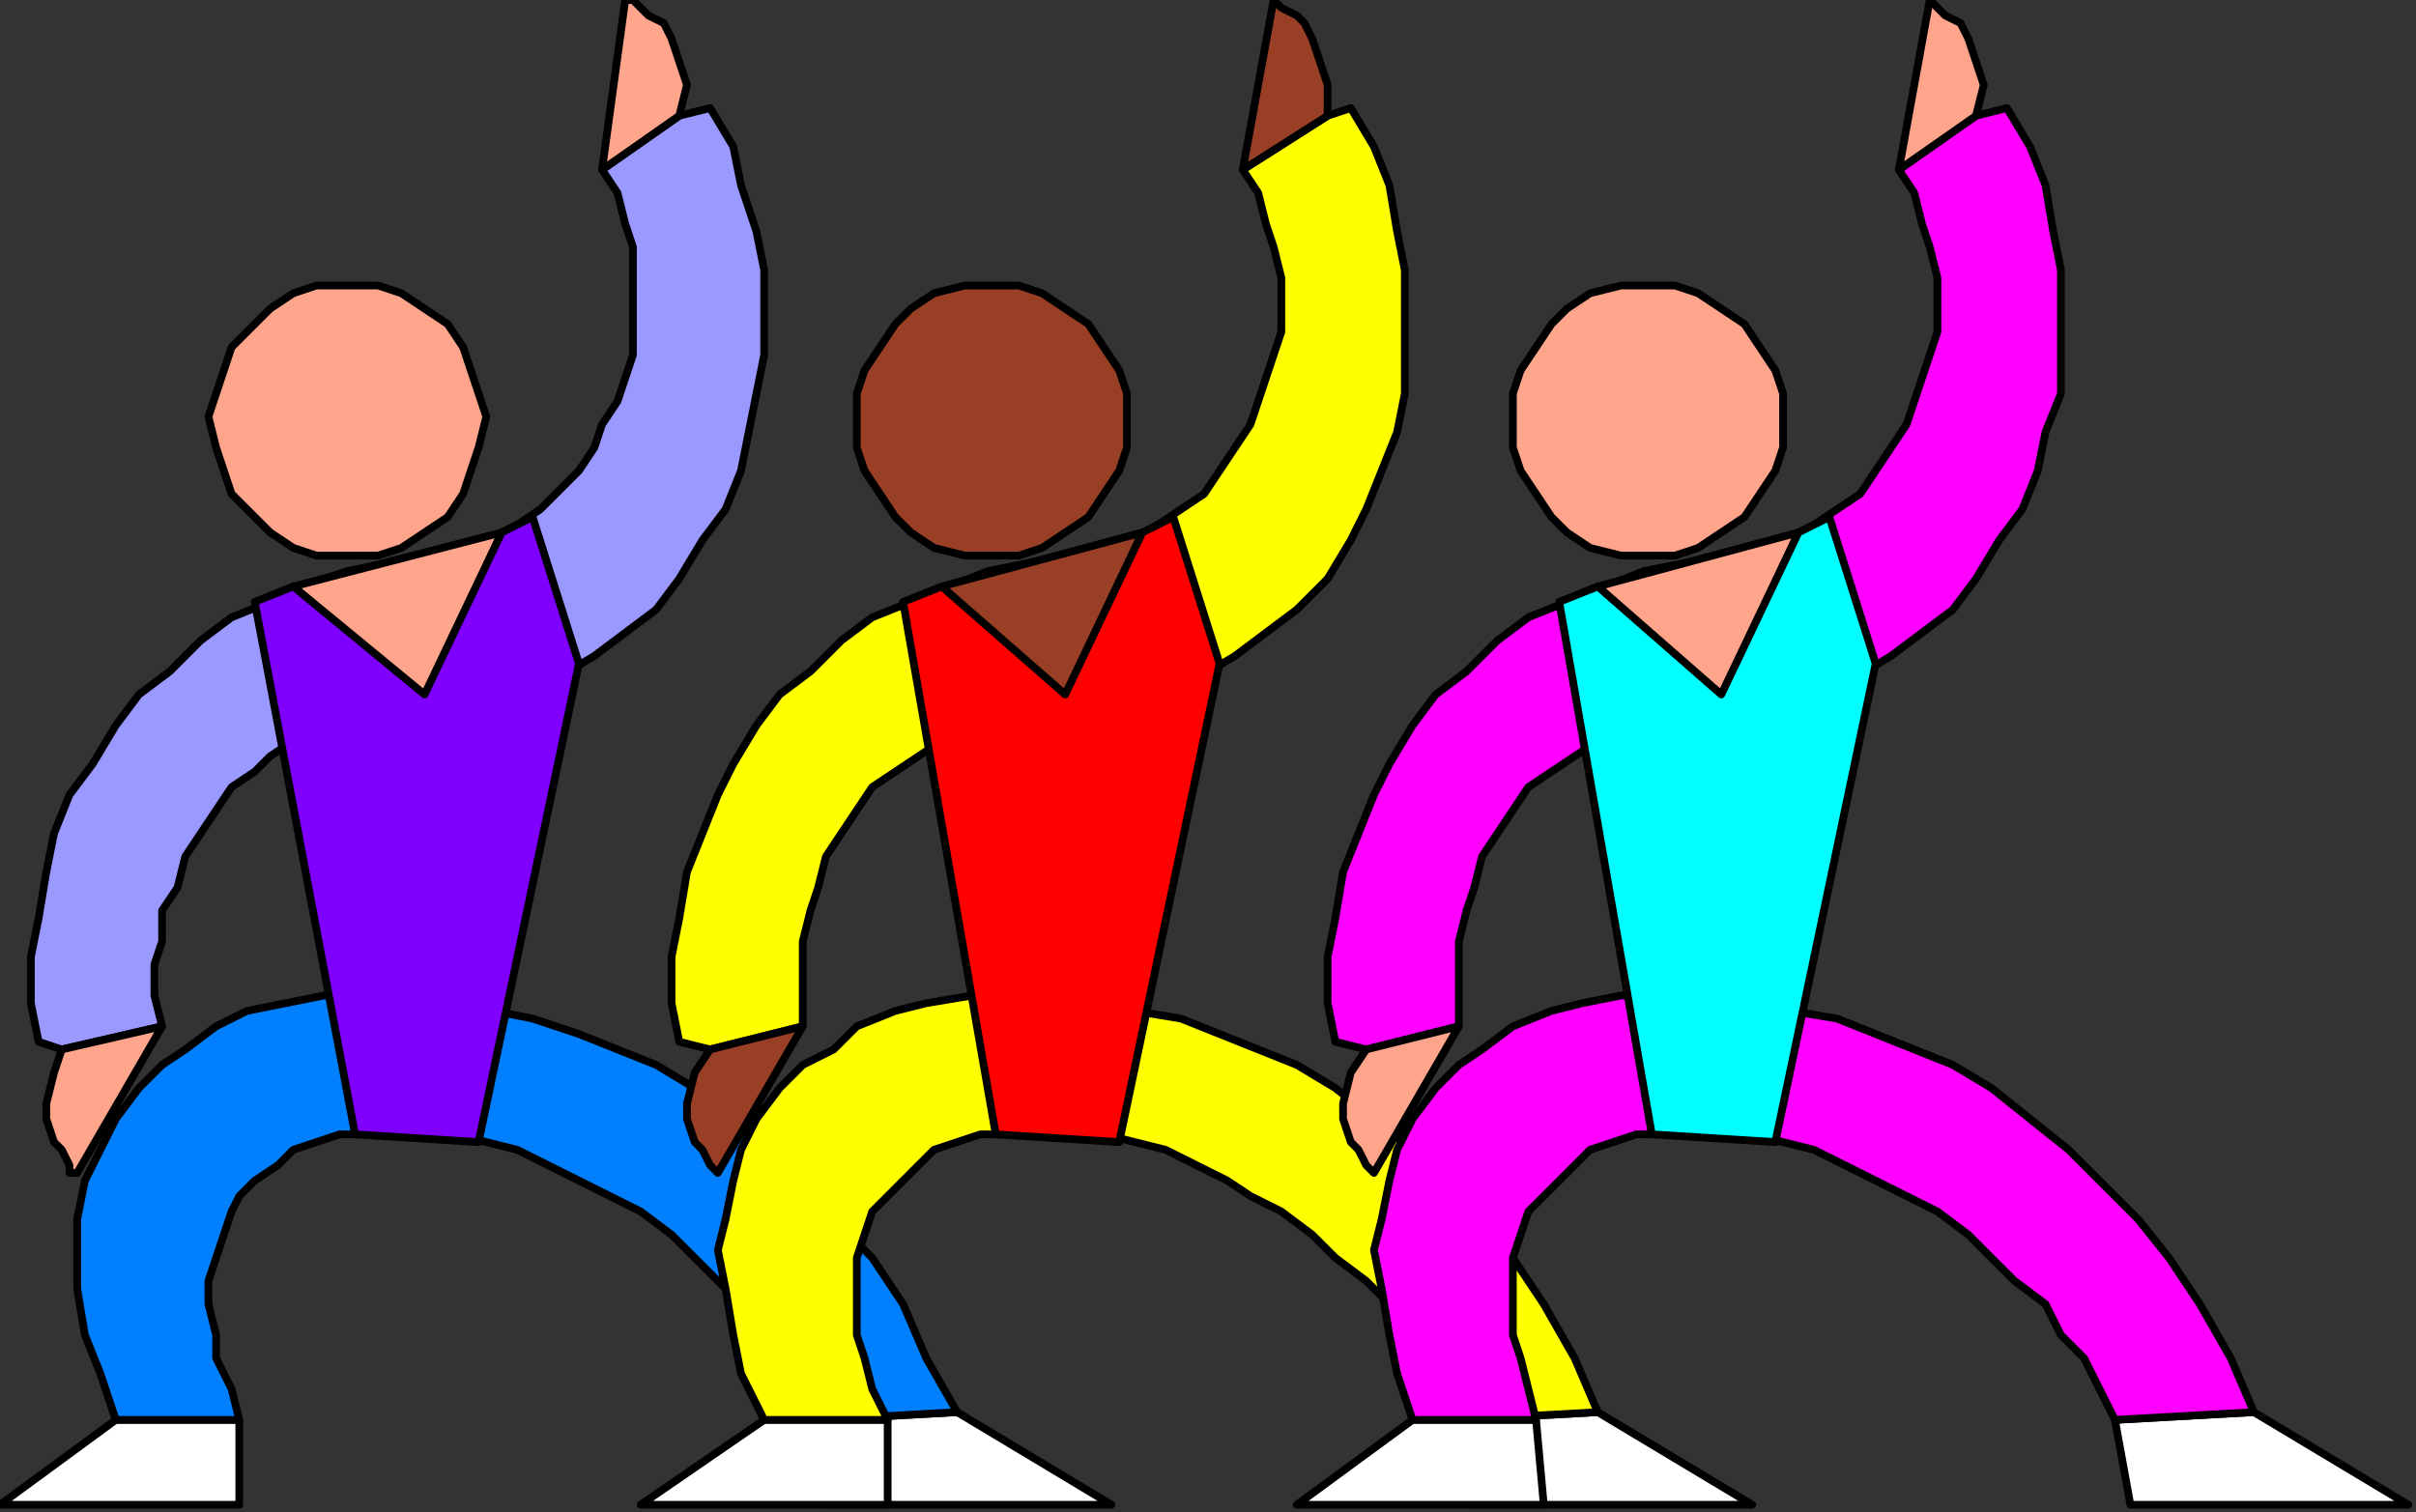 <?xml version="1.0" encoding="UTF-8" standalone="no"?>
<svg
   xmlns:dc="http://purl.org/dc/elements/1.1/"
   xmlns:cc="http://creativecommons.org/ns#"
   xmlns:rdf="http://www.w3.org/1999/02/22-rdf-syntax-ns#"
   xmlns:svg="http://www.w3.org/2000/svg"
   xmlns="http://www.w3.org/2000/svg"
   xmlns:sodipodi="http://sodipodi.sourceforge.net/DTD/sodipodi-0.dtd"
   xmlns:inkscape="http://www.inkscape.org/namespaces/inkscape"
   version="1.0"
   width="82.815mm"
   height="51.858mm"
   id="svg125"
   sodipodi:docname="CEXER016.WMF">
  <rect width="100%" height="100%" fill="#333333" stroke="none"/>
  <sodipodi:namedview
     pagecolor="#ffffff"
     bordercolor="#666666"
     borderopacity="1"
     objecttolerance="10"
     gridtolerance="10"
     guidetolerance="10"
     inkscape:pageopacity="0"
     inkscape:pageshadow="2"
     inkscape:window-width="640"
     inkscape:window-height="480"
     id="namedview127" />
  <defs
     id="defs3">
    <pattern
       id="WMFhbasepattern"
       patternUnits="userSpaceOnUse"
       width="6"
       height="6"
       x="0"
       y="0" />
  </defs>
  <path
     style="fill:#9999ff;fill-rule:evenodd;fill-opacity:1;stroke:none;"
     d="  M 63,70   L 67,68   L 70,66   L 72,64   L 75,61   L 77,58   L 78,55   L 80,52   L 81,49   L 82,46   L 82,43   L 82,39   L 82,36   L 82,32   L 81,29   L 80,25   L 78,22   L 88,15   L 92,14   L 95,19   L 96,24   L 98,30   L 99,35   L 99,40   L 99,46   L 98,51   L 97,56   L 96,61   L 94,66   L 91,70   L 88,75   L 85,79   L 81,82   L 77,85   L 72,88   L 52,91   L 49,91   L 45,93   L 42,94   L 38,96   L 35,98   L 33,100   L 30,102   L 28,105   L 26,108   L 24,111   L 23,115   L 21,118   L 21,122   L 20,125   L 20,129   L 21,133   L 8,136   L 5,135   L 4,130   L 4,124   L 5,119   L 6,113   L 7,108   L 9,103   L 12,99   L 15,94   L 18,90   L 22,87   L 26,83   L 30,80   L 35,78   L 39,76   L 45,74   L 50,73   L 63,70  z "
     id="path5" />
  <path
     style="fill:none;stroke:#000000;stroke-width:1px;stroke-linecap:round;stroke-linejoin:round;stroke-miterlimit:4;stroke-dasharray:none;stroke-opacity:1;"
     d="  M 63,70   L 63,70   L 67,68   L 70,66   L 72,64   L 75,61   L 77,58   L 78,55   L 80,52   L 81,49   L 82,46   L 82,43   L 82,39   L 82,36   L 82,32   L 81,29   L 80,25   L 78,22   L 88,15   L 92,14   L 92,14   L 95,19   L 96,24   L 98,30   L 99,35   L 99,40   L 99,46   L 98,51   L 97,56   L 96,61   L 94,66   L 91,70   L 88,75   L 85,79   L 81,82   L 77,85   L 72,88   L 52,91   L 52,91   L 49,91   L 45,93   L 42,94   L 38,96   L 35,98   L 33,100   L 30,102   L 28,105   L 26,108   L 24,111   L 23,115   L 21,118   L 21,122   L 20,125   L 20,129   L 21,133   L 8,136   L 5,135   L 5,135   L 4,130   L 4,124   L 5,119   L 6,113   L 7,108   L 9,103   L 12,99   L 15,94   L 18,90   L 22,87   L 26,83   L 30,80   L 35,78   L 39,76   L 45,74   L 50,73   L 63,70  "
     id="path7" />
  <path
     style="fill:#ffa58c;fill-rule:evenodd;fill-opacity:1;stroke:none;"
     d="  M 38,76   L 65,69   L 55,91   L 38,76  z "
     id="path9" />
  <path
     style="fill:none;stroke:#000000;stroke-width:1px;stroke-linecap:round;stroke-linejoin:round;stroke-miterlimit:4;stroke-dasharray:none;stroke-opacity:1;"
     d="  M 38,76   L 65,69   L 55,91   L 38,76  "
     id="path11" />
  <path
     style="fill:#ffffff;fill-rule:evenodd;fill-opacity:1;stroke:none;"
     d="  M 31,184   L 31,195   L 0,195   L 15,184   L 31,184  z "
     id="path13" />
  <path
     style="fill:none;stroke:#000000;stroke-width:1px;stroke-linecap:round;stroke-linejoin:round;stroke-miterlimit:4;stroke-dasharray:none;stroke-opacity:1;"
     d="  M 31,184   L 31,195   L 0,195   L 15,184   L 31,184  "
     id="path15" />
  <path
     style="fill:#ffffff;fill-rule:evenodd;fill-opacity:1;stroke:none;"
     d="  M 124,183   L 144,195   L 107,195   L 106,184   L 124,183  z "
     id="path17" />
  <path
     style="fill:none;stroke:#000000;stroke-width:1px;stroke-linecap:round;stroke-linejoin:round;stroke-miterlimit:4;stroke-dasharray:none;stroke-opacity:1;"
     d="  M 124,183   L 144,195   L 107,195   L 106,184   L 124,183  "
     id="path19" />
  <path
     style="fill:#007fff;fill-rule:evenodd;fill-opacity:1;stroke:none;"
     d="  M 31,184   L 30,180   L 28,176   L 28,173   L 27,169   L 27,166   L 28,163   L 29,160   L 30,157   L 31,155   L 33,153   L 36,151   L 38,149   L 41,148   L 44,147   L 48,147   L 51,146   L 55,147   L 59,147   L 63,148   L 67,149   L 71,151   L 75,153   L 79,155   L 83,157   L 87,160   L 90,163   L 93,166   L 96,169   L 99,173   L 102,176   L 104,180   L 106,184   L 124,183   L 120,176   L 117,169   L 113,163   L 108,158   L 104,153   L 99,149   L 95,145   L 90,141   L 85,138   L 80,136   L 75,134   L 69,132   L 64,131   L 59,130   L 53,129   L 48,129   L 42,129   L 37,130   L 32,131   L 28,133   L 24,136   L 21,138   L 18,141   L 15,145   L 13,149   L 11,153   L 10,158   L 10,162   L 10,167   L 11,173   L 13,178   L 15,184   L 31,184  z "
     id="path21" />
  <path
     style="fill:none;stroke:#000000;stroke-width:1px;stroke-linecap:round;stroke-linejoin:round;stroke-miterlimit:4;stroke-dasharray:none;stroke-opacity:1;"
     d="  M 31,184   L 31,184   L 30,180   L 28,176   L 28,173   L 27,169   L 27,166   L 28,163   L 29,160   L 30,157   L 31,155   L 33,153   L 36,151   L 38,149   L 41,148   L 44,147   L 48,147   L 51,146   L 51,146   L 55,147   L 59,147   L 63,148   L 67,149   L 71,151   L 75,153   L 79,155   L 83,157   L 87,160   L 90,163   L 93,166   L 96,169   L 99,173   L 102,176   L 104,180   L 106,184   L 124,183   L 124,183   L 120,176   L 117,169   L 113,163   L 108,158   L 104,153   L 99,149   L 95,145   L 90,141   L 85,138   L 80,136   L 75,134   L 69,132   L 64,131   L 59,130   L 53,129   L 48,129   L 48,129   L 42,129   L 37,130   L 32,131   L 28,133   L 24,136   L 21,138   L 18,141   L 15,145   L 13,149   L 11,153   L 10,158   L 10,162   L 10,167   L 11,173   L 13,178   L 15,184   L 31,184  "
     id="path23" />
  <path
     style="fill:#9999ff;fill-rule:evenodd;fill-opacity:1;stroke:none;"
     d="  M 67,71   L 69,88   L 67,71  z "
     id="path25" />
  <path
     style="fill:none;stroke:#000000;stroke-width:1px;stroke-linecap:round;stroke-linejoin:round;stroke-miterlimit:4;stroke-dasharray:none;stroke-opacity:1;"
     d="  M 67,71   L 69,88  "
     id="path27" />
  <path
     style="fill:#ffa58c;fill-rule:evenodd;fill-opacity:1;stroke:none;"
     d="  M 21,133   L 10,152   L 9,152   L 9,151   L 8,149   L 7,148   L 6,145   L 6,143   L 7,139   L 8,136   L 21,133  z "
     id="path29" />
  <path
     style="fill:none;stroke:#000000;stroke-width:1px;stroke-linecap:round;stroke-linejoin:round;stroke-miterlimit:4;stroke-dasharray:none;stroke-opacity:1;"
     d="  M 21,133   L 10,152   L 10,152   L 9,152   L 9,151   L 8,149   L 7,148   L 6,145   L 6,143   L 7,139   L 8,136   L 21,133  "
     id="path31" />
  <path
     style="fill:#ffa58c;fill-rule:evenodd;fill-opacity:1;stroke:none;"
     d="  M 45,72   L 49,72   L 52,71   L 55,69   L 58,67   L 60,64   L 61,61   L 62,58   L 63,54   L 62,51   L 61,48   L 60,45   L 58,42   L 55,40   L 52,38   L 49,37   L 45,37   L 41,37   L 38,38   L 35,40   L 33,42   L 30,45   L 29,48   L 28,51   L 27,54   L 28,58   L 29,61   L 30,64   L 33,67   L 35,69   L 38,71   L 41,72   L 45,72  z "
     id="path33" />
  <path
     style="fill:none;stroke:#000000;stroke-width:1px;stroke-linecap:round;stroke-linejoin:round;stroke-miterlimit:4;stroke-dasharray:none;stroke-opacity:1;"
     d="  M 45,72   L 45,72   L 49,72   L 52,71   L 55,69   L 58,67   L 60,64   L 61,61   L 62,58   L 63,54   L 63,54   L 62,51   L 61,48   L 60,45   L 58,42   L 55,40   L 52,38   L 49,37   L 45,37   L 45,37   L 41,37   L 38,38   L 35,40   L 33,42   L 30,45   L 29,48   L 28,51   L 27,54   L 27,54   L 28,58   L 29,61   L 30,64   L 33,67   L 35,69   L 38,71   L 41,72   L 45,72  "
     id="path35" />
  <path
     style="fill:#ffa58c;fill-rule:evenodd;fill-opacity:1;stroke:none;"
     d="  M 78,22   L 81,0   L 82,0   L 83,1   L 84,2   L 86,3   L 87,5   L 88,8   L 89,11   L 88,15   L 78,22  z "
     id="path37" />
  <path
     style="fill:none;stroke:#000000;stroke-width:1px;stroke-linecap:round;stroke-linejoin:round;stroke-miterlimit:4;stroke-dasharray:none;stroke-opacity:1;"
     d="  M 78,22   L 81,0   L 81,0   L 82,0   L 83,1   L 84,2   L 86,3   L 87,5   L 88,8   L 89,11   L 88,15   L 78,22  "
     id="path39" />
  <path
     style="fill:#7f00ff;fill-rule:evenodd;fill-opacity:1;stroke:none;"
     d="  M 62,148   L 75,86   L 69,67   L 65,69   L 55,90   L 38,76   L 33,78   L 46,147   L 62,148  z "
     id="path41" />
  <path
     style="fill:none;stroke:#000000;stroke-width:1px;stroke-linecap:round;stroke-linejoin:round;stroke-miterlimit:4;stroke-dasharray:none;stroke-opacity:1;"
     d="  M 62,148   L 75,86   L 69,67   L 65,69   L 55,90   L 38,76   L 33,78   L 46,147   L 62,148  "
     id="path43" />
  <path
     style="fill:#ffff00;fill-rule:evenodd;fill-opacity:1;stroke:none;"
     d="  M 147,70   L 150,68   L 153,66   L 156,64   L 158,61   L 160,58   L 162,55   L 163,52   L 164,49   L 165,46   L 166,43   L 166,39   L 166,36   L 165,32   L 164,29   L 163,25   L 161,22   L 172,15   L 175,14   L 178,19   L 180,24   L 181,30   L 182,35   L 182,40   L 182,46   L 182,51   L 181,56   L 179,61   L 177,66   L 175,70   L 172,75   L 168,79   L 164,82   L 160,85   L 155,88   L 136,91   L 132,91   L 128,93   L 125,94   L 122,96   L 119,98   L 116,100   L 113,102   L 111,105   L 109,108   L 107,111   L 106,115   L 105,118   L 104,122   L 104,125   L 104,129   L 104,133   L 92,136   L 88,135   L 87,130   L 87,124   L 88,119   L 89,113   L 91,108   L 93,103   L 95,99   L 98,94   L 101,90   L 105,87   L 109,83   L 113,80   L 118,78   L 123,76   L 128,74   L 133,73   L 147,70  z "
     id="path45" />
  <path
     style="fill:none;stroke:#000000;stroke-width:1px;stroke-linecap:round;stroke-linejoin:round;stroke-miterlimit:4;stroke-dasharray:none;stroke-opacity:1;"
     d="  M 147,70   L 147,70   L 150,68   L 153,66   L 156,64   L 158,61   L 160,58   L 162,55   L 163,52   L 164,49   L 165,46   L 166,43   L 166,39   L 166,36   L 165,32   L 164,29   L 163,25   L 161,22   L 172,15   L 175,14   L 175,14   L 178,19   L 180,24   L 181,30   L 182,35   L 182,40   L 182,46   L 182,51   L 181,56   L 179,61   L 177,66   L 175,70   L 172,75   L 168,79   L 164,82   L 160,85   L 155,88   L 136,91   L 136,91   L 132,91   L 128,93   L 125,94   L 122,96   L 119,98   L 116,100   L 113,102   L 111,105   L 109,108   L 107,111   L 106,115   L 105,118   L 104,122   L 104,125   L 104,129   L 104,133   L 92,136   L 88,135   L 88,135   L 87,130   L 87,124   L 88,119   L 89,113   L 91,108   L 93,103   L 95,99   L 98,94   L 101,90   L 105,87   L 109,83   L 113,80   L 118,78   L 123,76   L 128,74   L 133,73   L 147,70  "
     id="path47" />
  <path
     style="fill:#993f26;fill-rule:evenodd;fill-opacity:1;stroke:none;"
     d="  M 122,76   L 148,69   L 138,91   L 122,76  z "
     id="path49" />
  <path
     style="fill:none;stroke:#000000;stroke-width:1px;stroke-linecap:round;stroke-linejoin:round;stroke-miterlimit:4;stroke-dasharray:none;stroke-opacity:1;"
     d="  M 122,76   L 148,69   L 138,91   L 122,76  "
     id="path51" />
  <path
     style="fill:#ffffff;fill-rule:evenodd;fill-opacity:1;stroke:none;"
     d="  M 115,184   L 115,195   L 83,195   L 99,184   L 115,184  z "
     id="path53" />
  <path
     style="fill:none;stroke:#000000;stroke-width:1px;stroke-linecap:round;stroke-linejoin:round;stroke-miterlimit:4;stroke-dasharray:none;stroke-opacity:1;"
     d="  M 115,184   L 115,195   L 83,195   L 99,184   L 115,184  "
     id="path55" />
  <path
     style="fill:#ffffff;fill-rule:evenodd;fill-opacity:1;stroke:none;"
     d="  M 207,183   L 227,195   L 191,195   L 189,184   L 207,183  z "
     id="path57" />
  <path
     style="fill:none;stroke:#000000;stroke-width:1px;stroke-linecap:round;stroke-linejoin:round;stroke-miterlimit:4;stroke-dasharray:none;stroke-opacity:1;"
     d="  M 207,183   L 227,195   L 191,195   L 189,184   L 207,183  "
     id="path59" />
  <path
     style="fill:#ffff00;fill-rule:evenodd;fill-opacity:1;stroke:none;"
     d="  M 115,184   L 113,180   L 112,176   L 111,173   L 111,169   L 111,166   L 111,163   L 112,160   L 113,157   L 115,155   L 117,153   L 119,151   L 121,149   L 124,148   L 127,147   L 131,147   L 135,146   L 139,147   L 143,147   L 147,148   L 151,149   L 155,151   L 159,153   L 162,155   L 166,157   L 170,160   L 173,163   L 177,166   L 180,169   L 183,173   L 185,176   L 188,180   L 189,184   L 207,183   L 204,176   L 200,169   L 196,163   L 192,158   L 187,153   L 183,149   L 178,145   L 173,141   L 168,138   L 163,136   L 158,134   L 153,132   L 147,131   L 142,130   L 136,129   L 131,129   L 126,129   L 120,130   L 116,131   L 111,133   L 108,136   L 104,138   L 101,141   L 98,145   L 96,149   L 95,153   L 94,158   L 93,162   L 94,167   L 95,173   L 96,178   L 99,184   L 115,184  z "
     id="path61" />
  <path
     style="fill:none;stroke:#000000;stroke-width:1px;stroke-linecap:round;stroke-linejoin:round;stroke-miterlimit:4;stroke-dasharray:none;stroke-opacity:1;"
     d="  M 115,184   L 115,184   L 113,180   L 112,176   L 111,173   L 111,169   L 111,166   L 111,163   L 112,160   L 113,157   L 115,155   L 117,153   L 119,151   L 121,149   L 124,148   L 127,147   L 131,147   L 135,146   L 135,146   L 139,147   L 143,147   L 147,148   L 151,149   L 155,151   L 159,153   L 162,155   L 166,157   L 170,160   L 173,163   L 177,166   L 180,169   L 183,173   L 185,176   L 188,180   L 189,184   L 207,183   L 207,183   L 204,176   L 200,169   L 196,163   L 192,158   L 187,153   L 183,149   L 178,145   L 173,141   L 168,138   L 163,136   L 158,134   L 153,132   L 147,131   L 142,130   L 136,129   L 131,129   L 131,129   L 126,129   L 120,130   L 116,131   L 111,133   L 108,136   L 104,138   L 101,141   L 98,145   L 96,149   L 95,153   L 94,158   L 93,162   L 94,167   L 95,173   L 96,178   L 99,184   L 115,184  "
     id="path63" />
  <path
     style="fill:#9999ff;fill-rule:evenodd;fill-opacity:1;stroke:none;"
     d="  M 150,71   L 153,88   L 150,71  z "
     id="path65" />
  <path
     style="fill:none;stroke:#000000;stroke-width:1px;stroke-linecap:round;stroke-linejoin:round;stroke-miterlimit:4;stroke-dasharray:none;stroke-opacity:1;"
     d="  M 150,71   L 153,88  "
     id="path67" />
  <path
     style="fill:#993f26;fill-rule:evenodd;fill-opacity:1;stroke:none;"
     d="  M 104,133   L 93,152   L 93,152   L 92,151   L 91,149   L 90,148   L 89,145   L 89,143   L 90,139   L 92,136   L 104,133  z "
     id="path69" />
  <path
     style="fill:none;stroke:#000000;stroke-width:1px;stroke-linecap:round;stroke-linejoin:round;stroke-miterlimit:4;stroke-dasharray:none;stroke-opacity:1;"
     d="  M 104,133   L 93,152   L 93,152   L 93,152   L 92,151   L 91,149   L 90,148   L 89,145   L 89,143   L 90,139   L 92,136   L 104,133  "
     id="path71" />
  <path
     style="fill:#993f26;fill-rule:evenodd;fill-opacity:1;stroke:none;"
     d="  M 128,72   L 132,72   L 135,71   L 138,69   L 141,67   L 143,64   L 145,61   L 146,58   L 146,54   L 146,51   L 145,48   L 143,45   L 141,42   L 138,40   L 135,38   L 132,37   L 128,37   L 125,37   L 121,38   L 118,40   L 116,42   L 114,45   L 112,48   L 111,51   L 111,54   L 111,58   L 112,61   L 114,64   L 116,67   L 118,69   L 121,71   L 125,72   L 128,72  z "
     id="path73" />
  <path
     style="fill:none;stroke:#000000;stroke-width:1px;stroke-linecap:round;stroke-linejoin:round;stroke-miterlimit:4;stroke-dasharray:none;stroke-opacity:1;"
     d="  M 128,72   L 128,72   L 132,72   L 135,71   L 138,69   L 141,67   L 143,64   L 145,61   L 146,58   L 146,54   L 146,54   L 146,51   L 145,48   L 143,45   L 141,42   L 138,40   L 135,38   L 132,37   L 128,37   L 128,37   L 125,37   L 121,38   L 118,40   L 116,42   L 114,45   L 112,48   L 111,51   L 111,54   L 111,54   L 111,58   L 112,61   L 114,64   L 116,67   L 118,69   L 121,71   L 125,72   L 128,72  "
     id="path75" />
  <path
     style="fill:#993f26;fill-rule:evenodd;fill-opacity:1;stroke:none;"
     d="  M 161,22   L 165,0   L 165,0   L 166,1   L 168,2   L 169,3   L 170,5   L 171,8   L 172,11   L 172,15   L 161,22  z "
     id="path77" />
  <path
     style="fill:none;stroke:#000000;stroke-width:1px;stroke-linecap:round;stroke-linejoin:round;stroke-miterlimit:4;stroke-dasharray:none;stroke-opacity:1;"
     d="  M 161,22   L 165,0   L 165,0   L 165,0   L 166,1   L 168,2   L 169,3   L 170,5   L 171,8   L 172,11   L 172,15   L 161,22  "
     id="path79" />
  <path
     style="fill:#ff0000;fill-rule:evenodd;fill-opacity:1;stroke:none;"
     d="  M 145,148   L 158,86   L 152,67   L 148,69   L 138,90   L 122,76   L 117,78   L 129,147   L 145,148  z "
     id="path81" />
  <path
     style="fill:none;stroke:#000000;stroke-width:1px;stroke-linecap:round;stroke-linejoin:round;stroke-miterlimit:4;stroke-dasharray:none;stroke-opacity:1;"
     d="  M 145,148   L 158,86   L 152,67   L 148,69   L 138,90   L 122,76   L 117,78   L 129,147   L 145,148  "
     id="path83" />
  <path
     style="fill:#ff00ff;fill-rule:evenodd;fill-opacity:1;stroke:none;"
     d="  M 232,70   L 235,68   L 238,66   L 241,64   L 243,61   L 245,58   L 247,55   L 248,52   L 249,49   L 250,46   L 251,43   L 251,39   L 251,36   L 250,32   L 249,29   L 248,25   L 246,22   L 256,15   L 260,14   L 263,19   L 265,24   L 266,30   L 267,35   L 267,40   L 267,46   L 267,51   L 265,56   L 264,61   L 262,66   L 259,70   L 256,75   L 253,79   L 249,82   L 245,85   L 240,88   L 221,91   L 217,91   L 213,93   L 210,94   L 207,96   L 204,98   L 201,100   L 198,102   L 196,105   L 194,108   L 192,111   L 191,115   L 190,118   L 189,122   L 189,125   L 189,129   L 189,133   L 177,136   L 173,135   L 172,130   L 172,124   L 173,119   L 174,113   L 176,108   L 178,103   L 180,99   L 183,94   L 186,90   L 190,87   L 194,83   L 198,80   L 203,78   L 208,76   L 213,74   L 218,73   L 232,70  z "
     id="path85" />
  <path
     style="fill:none;stroke:#000000;stroke-width:1px;stroke-linecap:round;stroke-linejoin:round;stroke-miterlimit:4;stroke-dasharray:none;stroke-opacity:1;"
     d="  M 232,70   L 232,70   L 235,68   L 238,66   L 241,64   L 243,61   L 245,58   L 247,55   L 248,52   L 249,49   L 250,46   L 251,43   L 251,39   L 251,36   L 250,32   L 249,29   L 248,25   L 246,22   L 256,15   L 260,14   L 260,14   L 263,19   L 265,24   L 266,30   L 267,35   L 267,40   L 267,46   L 267,51   L 265,56   L 264,61   L 262,66   L 259,70   L 256,75   L 253,79   L 249,82   L 245,85   L 240,88   L 221,91   L 221,91   L 217,91   L 213,93   L 210,94   L 207,96   L 204,98   L 201,100   L 198,102   L 196,105   L 194,108   L 192,111   L 191,115   L 190,118   L 189,122   L 189,125   L 189,129   L 189,133   L 177,136   L 173,135   L 173,135   L 172,130   L 172,124   L 173,119   L 174,113   L 176,108   L 178,103   L 180,99   L 183,94   L 186,90   L 190,87   L 194,83   L 198,80   L 203,78   L 208,76   L 213,74   L 218,73   L 232,70  "
     id="path87" />
  <path
     style="fill:#ffa58c;fill-rule:evenodd;fill-opacity:1;stroke:none;"
     d="  M 207,76   L 233,69   L 223,91   L 207,76  z "
     id="path89" />
  <path
     style="fill:none;stroke:#000000;stroke-width:1px;stroke-linecap:round;stroke-linejoin:round;stroke-miterlimit:4;stroke-dasharray:none;stroke-opacity:1;"
     d="  M 207,76   L 233,69   L 223,91   L 207,76  "
     id="path91" />
  <path
     style="fill:#ffffff;fill-rule:evenodd;fill-opacity:1;stroke:none;"
     d="  M 199,184   L 200,195   L 168,195   L 183,184   L 199,184  z "
     id="path93" />
  <path
     style="fill:none;stroke:#000000;stroke-width:1px;stroke-linecap:round;stroke-linejoin:round;stroke-miterlimit:4;stroke-dasharray:none;stroke-opacity:1;"
     d="  M 199,184   L 200,195   L 168,195   L 183,184   L 199,184  "
     id="path95" />
  <path
     style="fill:#ffffff;fill-rule:evenodd;fill-opacity:1;stroke:none;"
     d="  M 292,183   L 312,195   L 276,195   L 274,184   L 292,183  z "
     id="path97" />
  <path
     style="fill:none;stroke:#000000;stroke-width:1px;stroke-linecap:round;stroke-linejoin:round;stroke-miterlimit:4;stroke-dasharray:none;stroke-opacity:1;"
     d="  M 292,183   L 312,195   L 276,195   L 274,184   L 292,183  "
     id="path99" />
  <path
     style="fill:#ff00ff;fill-rule:evenodd;fill-opacity:1;stroke:none;"
     d="  M 199,184   L 198,180   L 197,176   L 196,173   L 196,169   L 196,166   L 196,163   L 197,160   L 198,157   L 200,155   L 202,153   L 204,151   L 206,149   L 209,148   L 212,147   L 216,147   L 219,146   L 223,147   L 227,147   L 231,148   L 235,149   L 239,151   L 243,153   L 247,155   L 251,157   L 255,160   L 258,163   L 261,166   L 265,169   L 267,173   L 270,176   L 272,180   L 274,184   L 292,183   L 289,176   L 285,169   L 281,163   L 277,158   L 272,153   L 268,149   L 263,145   L 258,141   L 253,138   L 248,136   L 243,134   L 238,132   L 232,131   L 227,130   L 221,129   L 216,129   L 210,129   L 205,130   L 201,131   L 196,133   L 192,136   L 189,138   L 186,141   L 183,145   L 181,149   L 180,153   L 179,158   L 178,162   L 179,167   L 180,173   L 181,178   L 183,184   L 199,184  z "
     id="path101" />
  <path
     style="fill:none;stroke:#000000;stroke-width:1px;stroke-linecap:round;stroke-linejoin:round;stroke-miterlimit:4;stroke-dasharray:none;stroke-opacity:1;"
     d="  M 199,184   L 199,184   L 198,180   L 197,176   L 196,173   L 196,169   L 196,166   L 196,163   L 197,160   L 198,157   L 200,155   L 202,153   L 204,151   L 206,149   L 209,148   L 212,147   L 216,147   L 219,146   L 219,146   L 223,147   L 227,147   L 231,148   L 235,149   L 239,151   L 243,153   L 247,155   L 251,157   L 255,160   L 258,163   L 261,166   L 265,169   L 267,173   L 270,176   L 272,180   L 274,184   L 292,183   L 292,183   L 289,176   L 285,169   L 281,163   L 277,158   L 272,153   L 268,149   L 263,145   L 258,141   L 253,138   L 248,136   L 243,134   L 238,132   L 232,131   L 227,130   L 221,129   L 216,129   L 216,129   L 210,129   L 205,130   L 201,131   L 196,133   L 192,136   L 189,138   L 186,141   L 183,145   L 181,149   L 180,153   L 179,158   L 178,162   L 179,167   L 180,173   L 181,178   L 183,184   L 199,184  "
     id="path103" />
  <path
     style="fill:#9999ff;fill-rule:evenodd;fill-opacity:1;stroke:none;"
     d="  M 235,71   L 238,88   L 235,71  z "
     id="path105" />
  <path
     style="fill:none;stroke:#000000;stroke-width:1px;stroke-linecap:round;stroke-linejoin:round;stroke-miterlimit:4;stroke-dasharray:none;stroke-opacity:1;"
     d="  M 235,71   L 238,88  "
     id="path107" />
  <path
     style="fill:#ffa58c;fill-rule:evenodd;fill-opacity:1;stroke:none;"
     d="  M 189,133   L 178,152   L 178,152   L 177,151   L 176,149   L 175,148   L 174,145   L 174,143   L 175,139   L 177,136   L 189,133  z "
     id="path109" />
  <path
     style="fill:none;stroke:#000000;stroke-width:1px;stroke-linecap:round;stroke-linejoin:round;stroke-miterlimit:4;stroke-dasharray:none;stroke-opacity:1;"
     d="  M 189,133   L 178,152   L 178,152   L 178,152   L 177,151   L 176,149   L 175,148   L 174,145   L 174,143   L 175,139   L 177,136   L 189,133  "
     id="path111" />
  <path
     style="fill:#ffa58c;fill-rule:evenodd;fill-opacity:1;stroke:none;"
     d="  M 213,72   L 217,72   L 220,71   L 223,69   L 226,67   L 228,64   L 230,61   L 231,58   L 231,54   L 231,51   L 230,48   L 228,45   L 226,42   L 223,40   L 220,38   L 217,37   L 213,37   L 210,37   L 206,38   L 203,40   L 201,42   L 199,45   L 197,48   L 196,51   L 196,54   L 196,58   L 197,61   L 199,64   L 201,67   L 203,69   L 206,71   L 210,72   L 213,72  z "
     id="path113" />
  <path
     style="fill:none;stroke:#000000;stroke-width:1px;stroke-linecap:round;stroke-linejoin:round;stroke-miterlimit:4;stroke-dasharray:none;stroke-opacity:1;"
     d="  M 213,72   L 213,72   L 217,72   L 220,71   L 223,69   L 226,67   L 228,64   L 230,61   L 231,58   L 231,54   L 231,54   L 231,51   L 230,48   L 228,45   L 226,42   L 223,40   L 220,38   L 217,37   L 213,37   L 213,37   L 210,37   L 206,38   L 203,40   L 201,42   L 199,45   L 197,48   L 196,51   L 196,54   L 196,54   L 196,58   L 197,61   L 199,64   L 201,67   L 203,69   L 206,71   L 210,72   L 213,72  "
     id="path115" />
  <path
     style="fill:#ffa58c;fill-rule:evenodd;fill-opacity:1;stroke:none;"
     d="  M 246,22   L 250,0   L 250,0   L 251,1   L 252,2   L 254,3   L 255,5   L 256,8   L 257,11   L 256,15   L 246,22  z "
     id="path117" />
  <path
     style="fill:none;stroke:#000000;stroke-width:1px;stroke-linecap:round;stroke-linejoin:round;stroke-miterlimit:4;stroke-dasharray:none;stroke-opacity:1;"
     d="  M 246,22   L 250,0   L 250,0   L 250,0   L 251,1   L 252,2   L 254,3   L 255,5   L 256,8   L 257,11   L 256,15   L 246,22  "
     id="path119" />
  <path
     style="fill:#00ffff;fill-rule:evenodd;fill-opacity:1;stroke:none;"
     d="  M 230,148   L 243,86   L 237,67   L 233,69   L 223,90   L 207,76   L 202,78   L 214,147   L 230,148  z "
     id="path121" />
  <path
     style="fill:none;stroke:#000000;stroke-width:1px;stroke-linecap:round;stroke-linejoin:round;stroke-miterlimit:4;stroke-dasharray:none;stroke-opacity:1;"
     d="  M 230,148   L 243,86   L 237,67   L 233,69   L 223,90   L 207,76   L 202,78   L 214,147   L 230,148  "
     id="path123" />
</svg>
